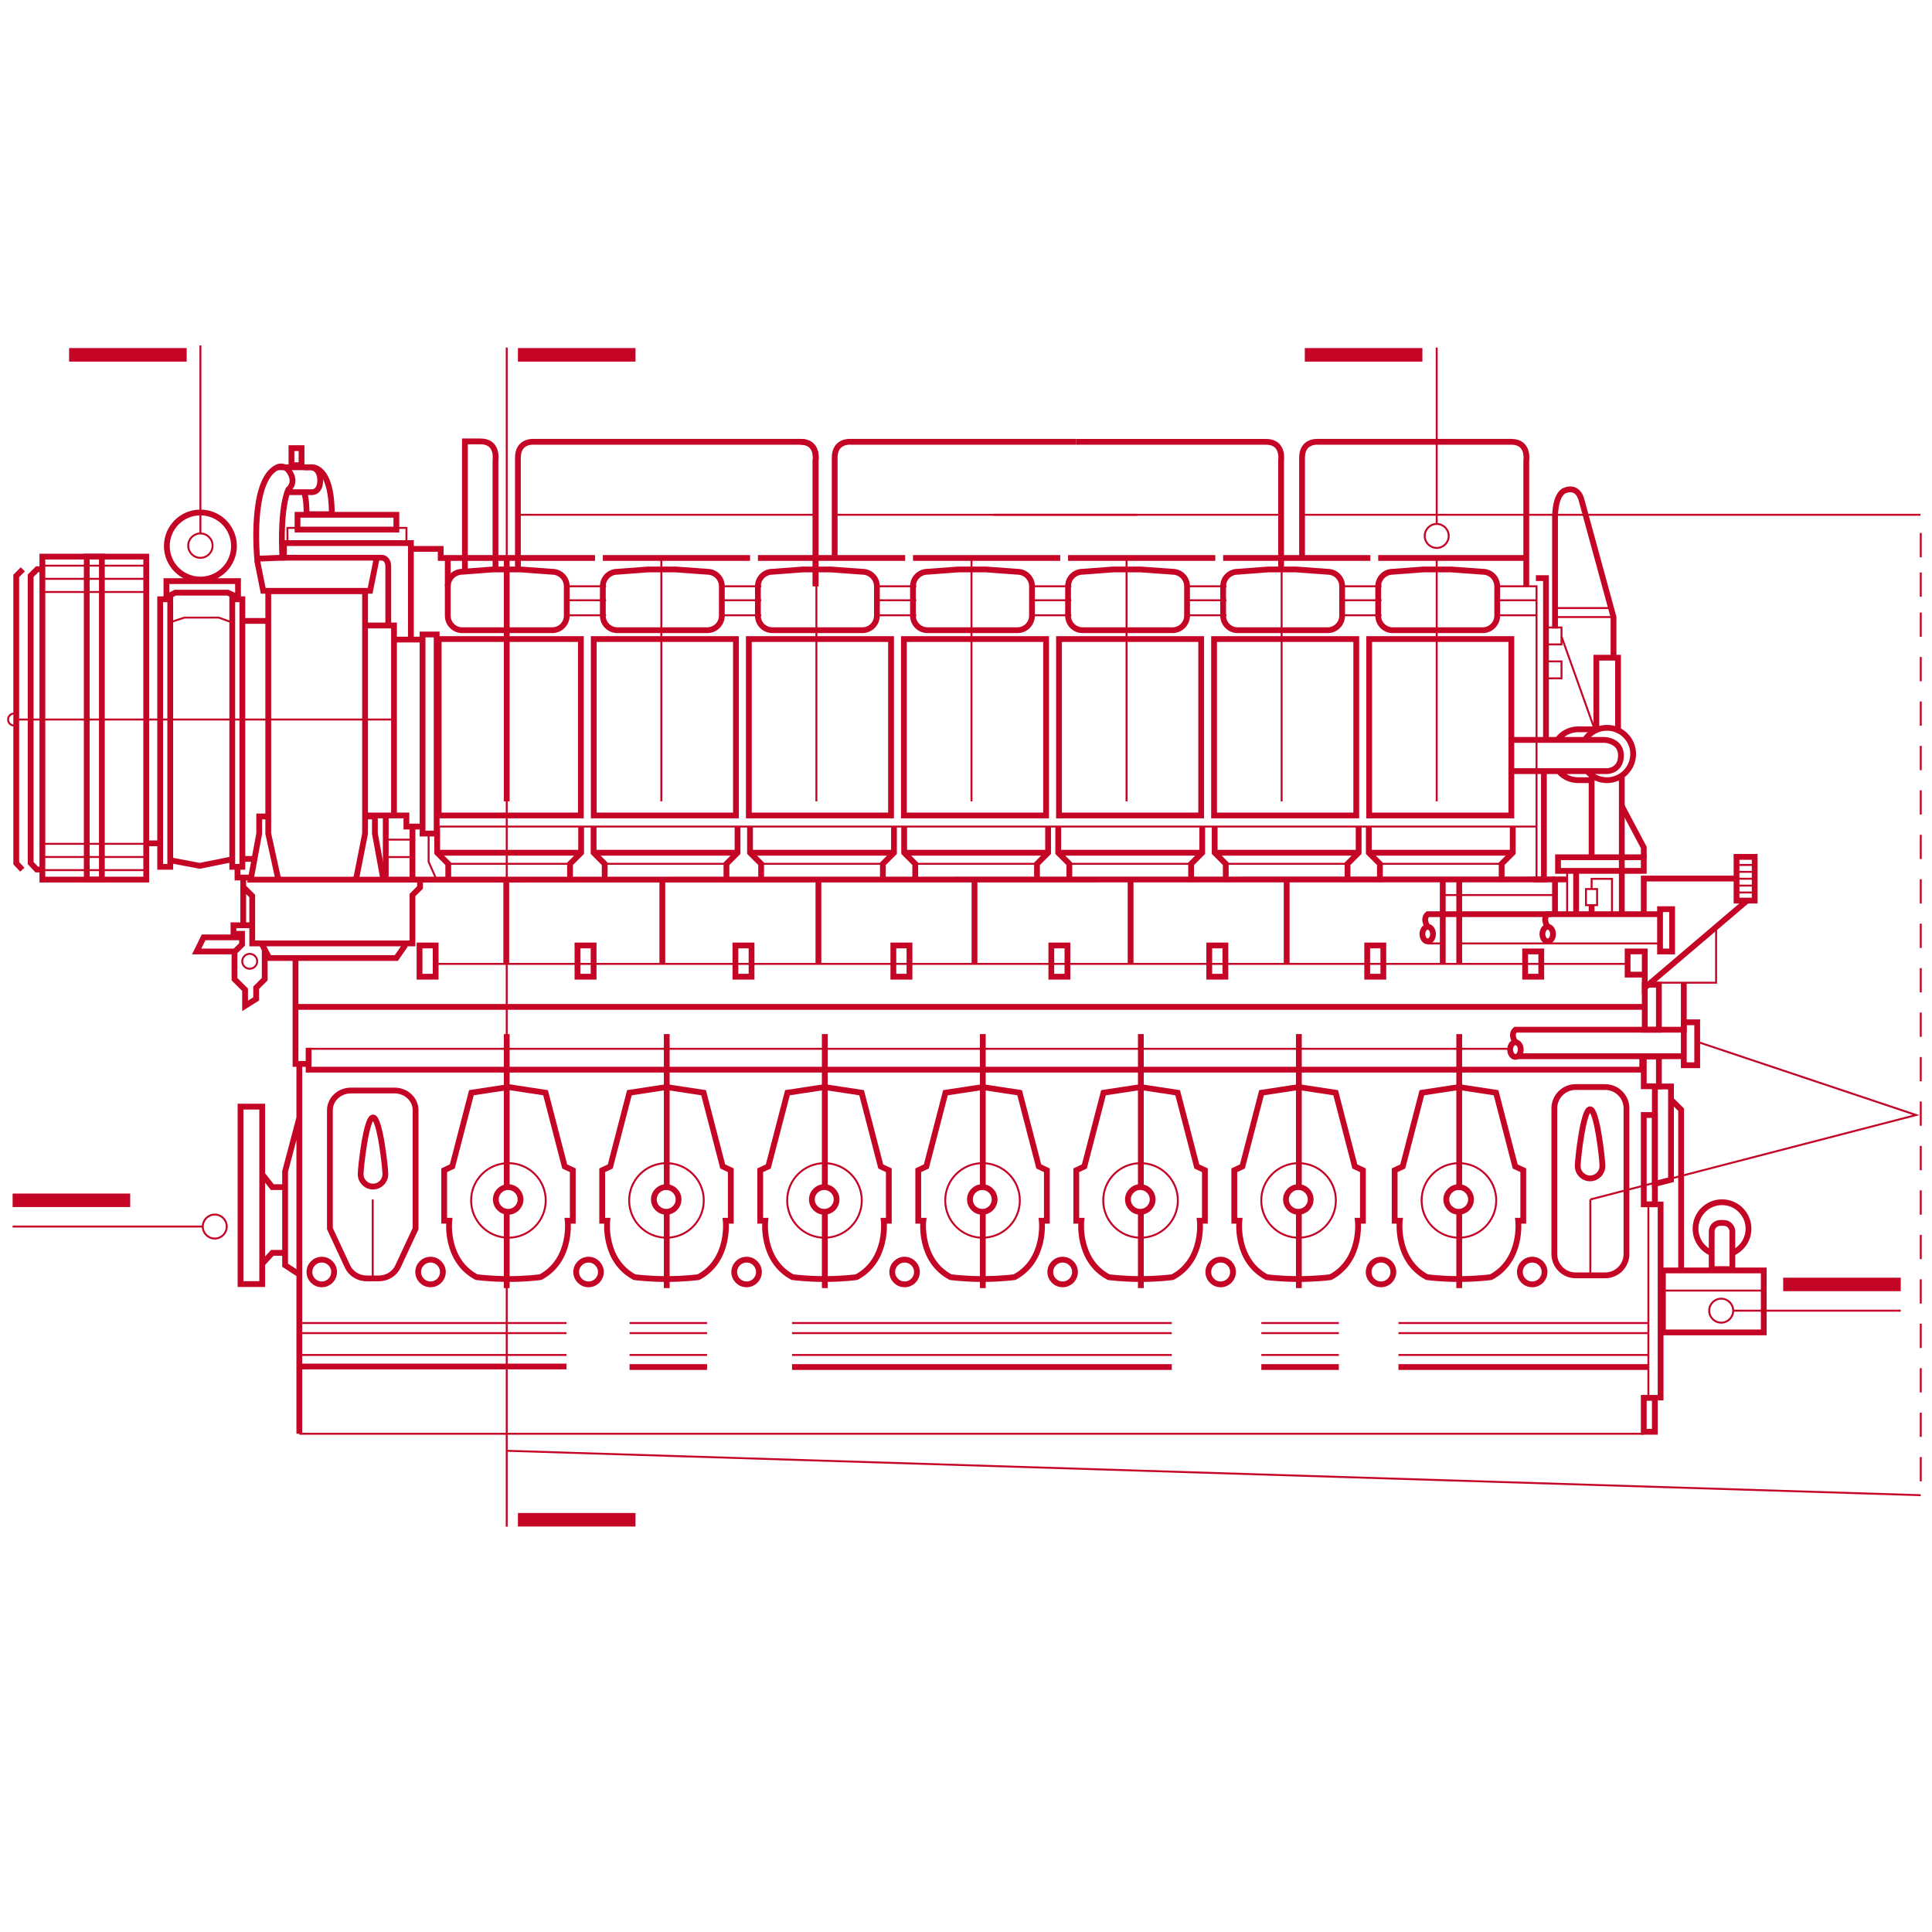 <svg xmlns="http://www.w3.org/2000/svg" viewBox="0 0 1000 1000"><style type="text/css">  
	.st03{fill:none;stroke: #c40525; stroke-width:7;stroke-linejoin:bevel;stroke-miterlimit:10;}
	.st13{fill:none;stroke: #c40525; stroke-linejoin:bevel;stroke-miterlimit:10;}
	.st23{fill:none;stroke: #c40525; stroke-width:3;stroke-miterlimit:10;}
	.st33{fill:none;stroke: #c40525; stroke-miterlimit:10;}
</style>
<path class="st03" d="M922.97 664.82h60.86"/><circle class="st13" cx="890.89" cy="678.4" r="6.21"/><path class="st13" d="M897.1 678.4h86.73"/><path class="st03" d="M67.39 621.28H6.53"/><circle class="st13" cx="111.16" cy="634.86" r="6.21"/><path class="st13" d="M104.95 634.86H6.53"/><path class="st03" d="M35.77 183.67h60.86"/><circle class="st13" cx="103.73" cy="282.42" r="6.31"/><path class="st13" d="M103.73 276.11v-97.34"/><path class="st03" d="M675.37 183.67h60.86"/><circle class="st13" cx="743.64" cy="277.4" r="6.21"/><path class="st13" d="M743.64 271.2v-91.31"/><path class="st23" d="M133.11 289.19s-3.96-40.65 10.44-47.33c0 0 3.86-2.17 6.78 3.13s-1.04 8.34-1.04 8.34-4.5 7.96-3.13 35.33l-13.05.53z"/><path class="st23" d="M143.55 241.87h17.27s4.92-.05 4.92 6.85c0 3.75-1.59 6.03-4.44 6.03h-12M150.86 231.96h5.22v8.83h-5.22z"/><path class="st23" d="M157.38 241.87h3.44s10.92-2 10.92 24.26h-13.05s.08-8.25-1.3-11.13M153.99 266.46h51.17v7.68h-51.17z"/><path class="st33" d="M148.77 273.24h61.59v8.26h-61.59z"/><path class="st23" d="M200.97 323.74v-30.38c0-4.69-3.29-4.69-3.29-4.69h-50.72v-7.56h65.72v49.41"/><path class="st23" d="M133.11 290.19l3.13 15.62h55.33l3.61-17.88M188.96 431.46l-4.69 23.84h-40.2l-5.22-23.84V306.01h50.11z"/><path class="st23" d="M139.38 422.6h-5.22v8.86l-4.39 23.84h16.13M188.83 422.6h5.22v8.86l4.39 23.84h-16.13M188.96 323.74h14.98v98.34"/><path class="st23" d="M188.96 422.08h21.4v5.74h8.35M203.84 331.04h14.87M218.71 328.4h7.31v103.06h-7.31zM227.06 330.78h73.6v91.3h-73.6zM120.22 310.18h5.22v138.49h-5.22zM82.9 310.18h5.22v138.49H82.9zM123.2 309.16l-5.33-2.4H90.73l-4.59 2.4v-8.37h37.06z"/><ellipse class="st23" cx="103.73" cy="282.62" rx="17.37" ry="17.36"/><path class="st23" d="M88.22 445.29l15.14 2.86 16.86-3.39M21.93 288.1h53.76v167.18H21.93z"/><path class="st23" d="M44.9 288.1h7.83v167.18H44.9zM11.8 294.7l-3.39 3.39v148.7l3.13 3.35M21.93 294.62h-2.68L15.87 298v148.71l3.13 3.35h2.93"/><path class="st33" d="M88.75 321.88l6.7-2.21h17.83l6 2.21"/><path class="st23" d="M125.44 321.39h13.41M75.7 436.5h8.35M125.9 444.6c1.04-.1 6.69 0 6.69 0M122.93 449.2v5.01h6.84M125.9 453.89v25.03M125.9 459.1l4.65 4.65v24.56h82.94v-25.03l3.92-3.92v-2.86M198.44 455.3l606.69-.11M199.66 422.08v33.22M213.49 427.82v27.63"/><path class="st33" d="M199.66 434.6h13.83M200.97 443.61h12.52M221.85 430.58v15.49l4.17 9.38M226.7 427.82h568.27"/><path class="st23" d="M285.83 326.19h-46.55c-4.15 0-7.52-3.36-7.52-7.52v-15.21c0-4.15 3.37-7.52 7.52-7.52l15.97-1.2h14.09l16.49 1.2c4.15 0 7.52 3.36 7.52 7.52v15.21c0 4.15-3.36 7.52-7.52 7.52z"/><path class="st23" d="M212.68 284.11h15.43v4.69h3.65v14.66M231.76 288.8h76.21M262.28 288.8v125.98"/><path class="st33" d="M293.35 303.46h20.36M293.35 310.7h20.36M293.35 318.47h20.36"/><path class="st23" d="M307.33 330.78h73.6v91.3h-73.6zM366.1 326.19h-46.55c-4.15 0-7.52-3.36-7.52-7.52v-15.21c0-4.15 3.37-7.52 7.52-7.52l15.97-1.2h14.09l16.49 1.2c4.15 0 7.52 3.36 7.52 7.52v15.21c0 4.15-3.37 7.52-7.52 7.52zM312.03 288.8h76.21"/><path class="st33" d="M342.3 288.8v125.98M373.62 303.46h20.36M373.62 310.7h20.36M373.62 318.47h20.36"/><path class="st23" d="M387.6 330.78h73.6v91.3h-73.6zM446.36 326.19h-46.55c-4.15 0-7.52-3.36-7.52-7.52v-15.21c0-4.15 3.37-7.52 7.52-7.52l15.97-1.2h14.09l16.49 1.2c4.15 0 7.52 3.36 7.52 7.52v15.21c.01 4.15-3.36 7.52-7.52 7.52zM392.3 288.8h76.2"/><path class="st33" d="M422.57 288.8v125.98M453.89 303.46h20.35M453.89 310.7h20.35M453.89 318.47h20.35"/><path class="st23" d="M467.86 330.78h73.6v91.3h-73.6zM526.63 326.19h-46.55c-4.15 0-7.52-3.36-7.52-7.52v-15.21c0-4.15 3.37-7.52 7.52-7.52l15.97-1.2h14.09l16.49 1.2c4.15 0 7.52 3.36 7.52 7.52v15.21c0 4.15-3.36 7.52-7.52 7.52zM472.56 288.8h76.21"/><path class="st33" d="M502.84 288.8v125.98M534.15 303.46h20.36M534.15 310.7h20.36M534.15 318.47h20.36"/><path class="st23" d="M548.13 330.78h73.6v91.3h-73.6zM606.9 326.19h-46.55c-4.15 0-7.52-3.36-7.52-7.52v-15.21c0-4.15 3.37-7.52 7.52-7.52l15.97-1.2h14.09l16.49 1.2c4.15 0 7.52 3.36 7.52 7.52v15.21c0 4.15-3.37 7.52-7.52 7.52zM552.83 288.8h76.21"/><path class="st33" d="M583.1 288.8v125.98M614.42 303.46h20.36M614.42 310.7h20.36M614.42 318.47h20.36"/><path class="st23" d="M628.4 330.78H702v91.3h-73.6zM687.17 326.19h-46.55c-4.15 0-7.52-3.36-7.52-7.52v-15.21c0-4.15 3.37-7.52 7.52-7.52l15.97-1.2h14.09l16.49 1.2c4.15 0 7.52 3.36 7.52 7.52v15.21c0 4.15-3.37 7.52-7.52 7.52zM633.1 288.8h76.2"/><path class="st33" d="M663.37 288.8v125.98M694.69 303.46h20.35M694.69 310.7h20.35M694.69 318.47h20.35"/><path class="st23" d="M708.67 330.78h73.6v91.3h-73.6zM767.43 326.19h-46.55c-4.15 0-7.52-3.36-7.52-7.52v-15.21c0-4.15 3.37-7.52 7.52-7.52l15.97-1.2h14.09l16.49 1.2c4.15 0 7.52 3.36 7.52 7.52v15.21c0 4.15-3.36 7.52-7.52 7.52zM713.36 288.8h76.21"/><path class="st33" d="M743.64 288.8v125.98M774.95 303.46h20.36v151.78M774.95 310.7h20.36M774.95 318.47h20.36"/><path class="st23" d="M226.28 427.82v13.55l5.74 5.74v9.39M300.79 427.82v13.55l-5.74 5.74v9.39M226.28 441.37h74.51"/><path class="st33" d="M232.02 447.11h63.42"/><path class="st23" d="M307.25 427.82v13.55l5.74 5.74v9.39M381.75 427.82v13.55l-5.74 5.74v9.39M307.25 441.37h74.5"/><path class="st33" d="M312.99 447.11h63.42"/><path class="st23" d="M388.22 427.82v13.55l5.74 5.74v9.39M462.72 427.82v13.55l-5.74 5.74v9.39M388.22 441.37h74.5"/><path class="st33" d="M393.96 447.11h63.42"/><path class="st23" d="M467.99 427.82v13.55l5.74 5.74v9.39M542.49 427.82v13.55l-5.74 5.74v9.39M467.99 441.37h74.5"/><path class="st33" d="M473.73 447.11h63.42"/><path class="st23" d="M547.75 427.82v13.55l5.74 5.74v9.39M622.26 427.82v13.55l-5.74 5.74v9.39M547.75 441.37h74.51"/><path class="st33" d="M553.49 447.11h63.42"/><path class="st23" d="M628.72 427.82v13.55l5.74 5.74v9.39M703.23 427.82v13.55l-5.75 5.74v9.39M628.72 441.37h74.51"/><path class="st33" d="M634.46 447.11h63.42"/><path class="st23" d="M708.49 427.82v13.55l5.74 5.74v9.39M782.99 427.82v13.55l-5.74 5.74v9.39M708.49 441.37h74.5"/><path class="st33" d="M714.23 447.11h63.42"/><path class="st23" d="M217.15 489.37h8.35v16.17h-8.35zM298.9 489.37h8.35v16.17h-8.35zM380.65 489.37H389v16.17h-8.35zM462.4 489.37h8.35v16.17h-8.35zM544.16 489.37h8.35v16.17h-8.35zM625.91 489.37h8.35v16.17h-8.35zM707.66 489.37h8.35v16.17h-8.35zM789.41 492.45h8.35v13.08h-8.35z"/><path class="st33" d="M225.5 498.91h616.95"/><path class="st23" d="M262.04 455.45v43.03M342.82 455.45v43.03M423.61 455.45v43.03M504.4 455.45v43.03M585.19 455.45v43.03M665.98 455.45v43.03M746.77 455.45v43.03"/><ellipse class="st23" cx="738.98" cy="483.48" rx="2.74" ry="3.78"/><path class="st23" d="M738.98 479.7s-2.93-3.97 0-6.52h64.07"/><ellipse class="st23" cx="801.09" cy="483.48" rx="2.74" ry="3.78"/><path class="st23" d="M801.09 479.7s-2.93-3.97 0-6.52h58.14"/><ellipse class="st23" cx="784.39" cy="543.27" rx="2.74" ry="3.78"/><path class="st23" d="M784.39 539.49s-2.93-3.97 0-6.52h87.14v-24.33M755.29 454.93v43.55"/><path class="st33" d="M746.77 463.28h58.1"/><path class="st23" d="M804.87 473.18v-17.99h6.27"/><path class="st33" d="M811.14 449.72v22.58"/><path class="st23" d="M815.79 449.72v22.58M806.44 443.72h44.37v7.04h-44.37z"/><path class="st33" d="M820.9 460.17h5.76v8.34h-5.76z"/><path class="st33" d="M823.82 460.34v-5.47h10.54v17.27"/><path class="st23" d="M823.82 472.14v-3.93M839.44 473.57v-71.98M823.82 444.8v-43.21M820.32 382.96c2.41-3.76 6.63-6.25 11.43-6.25 7.5 0 13.57 6.07 13.57 13.56s-6.08 13.56-13.57 13.56c-4.26 0-8.06-1.96-10.55-5.03"/><path class="st23" d="M782.26 399.13h49.75s7-.19 7-8.08-8.56-8.08-8.56-8.08h-47.46M807.23 399.66c2.4 2.56 5.82 4.16 9.62 4.16h5.88M827.22 377.49h-10.37c-4.24 0-8.01 2-10.42 5.1M794.97 299.23h5.22v83.74M799.13 399.66v55.58h-5.22M826.27 377.23v-36.8h11.23v36.8"/><path class="st33" d="M800.19 342.33h8.04v8.77h-8.04zM800.19 324.78h8.04v8.77h-8.04zM835.15 319.39h-30.28v-4.67h29.22z"/><path class="st23" d="M835.15 340.43V319.4l-16.62-60.84s-1.62-7.28-8.43-4.74c-5.74 2.14-5.22 15.18-5.22 15.18v56.32"/><path class="st33" d="M808.24 329.48l17.03 47.72"/><path class="st23" d="M839.44 417.2l11.37 21.46v5.06M790 303.4v-65.09s1.54-9.63-7.74-9.63H682.15s-8.21-.77-8.21 8.21v51.91"/><path class="st33" d="M790 266.45H674.87"/><path class="st23" d="M422.15 303.4v-65.09s1.54-9.63-7.74-9.63H276.28s-8.21-.77-8.21 8.21v57.9"/><path class="st33" d="M422.15 266.45H268.07"/><path class="st23" d="M663.09 295.01v-56.69s1.54-9.63-7.74-9.63h-98.26"/><path class="st33" d="M664.02 266.45H514.19"/><path class="st23" d="M557.09 228.68H440.24s-8.21-.77-8.21 8.21v51.91"/><path class="st33" d="M588.5 266.45H432.02"/><path class="st23" d="M256.46 294.79V238.1s1.54-9.63-7.74-9.63h-8.09v67.48M850.81 473.18v-18.44h49.06"/><path class="st23" d="M898.83 443.52h9.4v22.62h-9.4zM859.23 470.58h6.26v21.9h-6.26z"/><path class="st33" d="M888.26 480.14v28.5H854.9"/><path class="st23" d="M851.85 504.47h-9.4v-12.02h8.88v18.8l52.91-45.04M785.93 546.71h86.8"/><path class="st23" d="M851.33 509.69h7.31v23.29h-7.31zM871.53 529.14h6.94v22.22h-6.94zM850.81 546.82h7.83v15.43h-7.83zM850.81 577.13h5.74v46.22h-5.74zM850.81 723.53h5.74v17.56h-5.74z"/><path class="st33" d="M853.21 623.35v99.11"/><path class="st23" d="M864.9 610.63l-8.35 2.17v-50.44h8.35zM859.52 621.95v102.91M860.72 657.58h52.2v32.07h-52.2zM892.21 632.98h-1.78c-2.46 0-4.46 2-4.46 4.46v19.46h10.7v-19.46c0-2.46-2-4.46-4.46-4.46z"/><path class="st23" d="M885.98 648.59c-4.92-2.08-8.38-6.95-8.38-12.62 0-7.57 6.14-13.7 13.71-13.7s13.71 6.13 13.71 13.7c0 5.41-3.14 10.08-7.69 12.31"/><path class="st33" d="M860.2 668h53.45"/><path class="st23" d="M830.81 660.12h-15.24c-6.1 0-11.05-4.95-11.05-11.05V573.7c0-6.1 4.95-11.05 11.05-11.05h15.24c6.1 0 11.05 4.95 11.05 11.05v75.38c.01 6.1-4.94 11.04-11.05 11.04z"/><circle class="st23" cx="793.07" cy="658.39" r="6.39"/><circle class="st23" cx="714.81" cy="658.39" r="6.39"/><circle class="st23" cx="755" cy="620.84" r="6.39"/><path class="st23" d="M755.04 662.02c9.92 0 16.7-.98 16.7-.98 16.42-8.81 14.09-29.19 14.09-29.19h2.61v-26.13l-4.18-1.96-9.91-38.17-19.32-2.94h.25l-19.32 2.94-9.91 38.17-4.18 1.96v26.13h2.61s-2.33 20.38 14.09 29.19c0 0 6.79.98 16.7.98h-.23z"/><ellipse class="st33" cx="755.13" cy="621.34" rx="19.31" ry="19.29"/><path class="st23" d="M422.15 303.4v-65.09s1.54-9.63-7.74-9.63M755.29 627.23v39.48M755.29 535.24v79.22"/><circle class="st23" cx="631.81" cy="658.39" r="6.39"/><circle class="st23" cx="672.01" cy="620.84" r="6.39"/><path class="st23" d="M672.04 662.02c9.92 0 16.7-.98 16.7-.98 16.42-8.81 14.09-29.19 14.09-29.19h2.61v-26.13l-4.18-1.96-9.91-38.17-19.32-2.94h.25l-19.32 2.94-9.91 38.17-4.18 1.96v26.13h2.61s-2.33 20.38 14.09 29.19c0 0 6.79.98 16.7.98h-.23z"/><ellipse class="st33" cx="672.14" cy="621.34" rx="19.31" ry="19.29"/><path class="st23" d="M672.29 627.23v39.48M672.29 535.24v79.22"/><circle class="st23" cx="550.02" cy="658.39" r="6.39"/><circle class="st23" cx="590.21" cy="620.84" r="6.39"/><path class="st23" d="M590.25 662.02c9.92 0 16.7-.98 16.7-.98 16.42-8.81 14.09-29.19 14.09-29.19h2.61v-26.13l-4.18-1.96-9.91-38.17-19.32-2.94h.25l-19.32 2.94-9.91 38.17-4.18 1.96v26.13h2.61s-2.33 20.38 14.09 29.19c0 0 6.79.98 16.7.98h-.23z"/><ellipse class="st33" cx="590.34" cy="621.34" rx="19.31" ry="19.29"/><path class="st23" d="M590.5 627.23v39.48M590.5 535.24v79.22"/><circle class="st23" cx="468.22" cy="658.39" r="6.39"/><circle class="st23" cx="508.42" cy="620.84" r="6.39"/><path class="st23" d="M508.45 662.02c9.92 0 16.7-.98 16.7-.98 16.42-8.81 14.09-29.19 14.09-29.19h2.61v-26.13l-4.18-1.96-9.91-38.17-19.32-2.94h.25l-19.32 2.94-9.91 38.17-4.18 1.96v26.13h2.61s-2.33 20.38 14.09 29.19c0 0 6.79.98 16.7.98h-.23z"/><ellipse class="st33" cx="508.55" cy="621.34" rx="19.31" ry="19.29"/><path class="st23" d="M508.7 627.23v39.48M508.7 535.24v79.22"/><circle class="st23" cx="386.43" cy="658.39" r="6.39"/><circle class="st23" cx="426.62" cy="620.84" r="6.39"/><path class="st23" d="M426.66 662.02c9.92 0 16.7-.98 16.7-.98 16.42-8.81 14.09-29.19 14.09-29.19h2.61v-26.13l-4.18-1.96-9.91-38.17-19.32-2.94h.25l-19.32 2.94-9.91 38.17-4.18 1.96v26.13h2.61s-2.33 20.38 14.09 29.19c0 0 6.79.98 16.7.98h-.23z"/><ellipse class="st33" cx="426.75" cy="621.34" rx="19.31" ry="19.29"/><path class="st23" d="M426.91 627.23v39.48M426.91 535.24v79.22"/><circle class="st23" cx="304.63" cy="658.39" r="6.39"/><circle class="st23" cx="344.83" cy="620.84" r="6.39"/><path class="st23" d="M344.86 662.02c9.92 0 16.7-.98 16.7-.98 16.42-8.81 14.09-29.19 14.09-29.19h2.61v-26.13l-4.18-1.96-9.91-38.17-19.32-2.94h.25l-19.32 2.94-9.91 38.17-4.18 1.96v26.13h2.61s-2.33 20.38 14.09 29.19c0 0 6.79.98 16.7.98h-.23z"/><ellipse class="st33" cx="344.96" cy="621.34" rx="19.31" ry="19.29"/><path class="st23" d="M345.11 627.23v39.48M345.11 535.24v79.22"/><circle class="st23" cx="222.84" cy="658.39" r="6.39"/><circle class="st23" cx="166.55" cy="658.39" r="6.39"/><circle class="st23" cx="263.03" cy="620.84" r="6.39"/><path class="st23" d="M199.46 607.77c0 3.53-2.86 6.39-6.39 6.39s-6.39-2.86-6.39-6.39 2.86-29.39 6.39-29.39 6.39 25.86 6.39 29.39zM829.41 603.53c0 3.53-2.86 6.39-6.39 6.39s-6.39-2.86-6.39-6.39 2.86-29.39 6.39-29.39 6.39 25.86 6.39 29.39zM263.07 662.02c9.92 0 16.7-.98 16.7-.98 16.42-8.81 14.09-29.19 14.09-29.19h2.61v-26.13l-4.18-1.96-9.91-38.17-19.32-2.94h.25L244 565.58l-9.91 38.17-4.18 1.96v26.13h2.61s-2.33 20.38 14.09 29.19c0 0 6.79.98 16.7.98h-.24z"/><ellipse class="st33" cx="263.16" cy="621.34" rx="19.31" ry="19.29"/><path class="st23" d="M262.28 627.23v39.48M262.28 535.24v79.22M159.73 542.32v11.33h690.29v-5.74M851.33 521.16H152.95M135.2 488.05l4.18 7.82h65.76l4.7-6.78"/><path class="st23" d="M152.95 495.87v54.81h6.78M195.98 661.71h-6.1c-4.33 0-8.25-2.41-9.98-6.13l-9.15-19.66v-61.25c0-5.64 4.88-10.22 10.89-10.22h22.58c6.02 0 10.89 4.57 10.89 10.22v61.25l-9.15 19.66c-1.73 3.72-5.65 6.13-9.98 6.13zM154.93 550.31v191.8M154.93 659.67l-7.36-4.8v-48.55l7.36-27.8zM124.5 572.79h11.22v91.84H124.5zM135.72 654.17l5.22-5.71h6.63M135.72 607.78l5.22 6.68h6.63M864.9 569.14l5.24 5.24v83.46M131.55 478.92h-10.7v4.43h4.43v5.48l-3.91 3.91v14.08l5.48 5.47v8.35l5.74-3.6v-5.79l4.44-4.43v-15.54"/><ellipse class="st33" cx="129.25" cy="497.57" rx="3.87" ry="3.86"/><path class="st23" d="M121.58 492.48h-19.79l3.6-7.3h18.59M153.57 707.3H293.2"/><path class="st33" d="M154.93 701.33H293.2M154.93 690.02H293.2M154.93 684.8H293.2M325.86 690.02h40.11M325.86 684.8h40.11"/><path class="st23" d="M325.86 707.57h40.11"/><path class="st33" d="M325.86 701.33h40.11M652.87 690.02h40.11M652.87 684.8h40.11"/><path class="st23" d="M652.87 707.57h40.11"/><path class="st33" d="M652.87 701.33h40.11M723.85 690.02h129.04M723.85 684.8h129.04"/><path class="st23" d="M723.85 707.57h129.04"/><path class="st33" d="M723.85 701.33h129.04M409.96 690.02h196.57M409.96 684.8h196.57"/><path class="st23" d="M409.96 707.57h196.57"/><path class="st33" d="M409.96 701.33h196.57M262.28 630.6v159.62M262.28 179.89v431.23M879.3 539.49l112.48 37.64-168.64 43.71M789.57 266.45H994M994.18 536.68v-12.57M994.18 513.67V501.1M994.18 490.66v-12.57M994.18 467.66v-12.57M994.18 444.65v-12.57M994.18 421.64v-12.57M994.18 398.64v-12.57M994.18 375.63v-12.57M994.18 352.62v-12.57M994.18 329.61v-12.57M994.18 308.88v-12.57M994.18 288.44v-12.57M994.18 766.75v-12.57M994.18 743.74v-12.57M994.18 720.73v-12.57M994.18 697.73v-12.57M994.18 674.72v-12.57M994.18 651.71v-12.57M994.18 628.71v-12.57M994.18 605.7v-12.57M994.18 582.69v-12.57M994.18 559.68v-12.56M262.28 750.92l731.9 23M21.93 306.41H75.7M21.93 299.6H75.7M21.93 292.79H75.7M898.35 461.94h9.87M898.35 458.39h9.87M898.35 454.83h9.87M898.35 451.27h9.87M898.35 447.71h9.87M75.7 436.76H21.93M75.7 443.57H21.93M75.7 450.38H21.93"/><path class="st03" d="M268.08 786.62h60.86M268.08 183.67h60.86"/><path class="st33" d="M160.16 542.85h621.49M205.04 372.42H7.3M7.3 375.54c-1.72 0-3.12-1.4-3.12-3.12 0-1.72 1.4-3.12 3.12-3.12M192.93 620.84v40.28M823.14 620.84v39.28M738.98 488.32h7.79M755.29 488.32h103.35M154.93 742.11h695.88"/>
</svg>